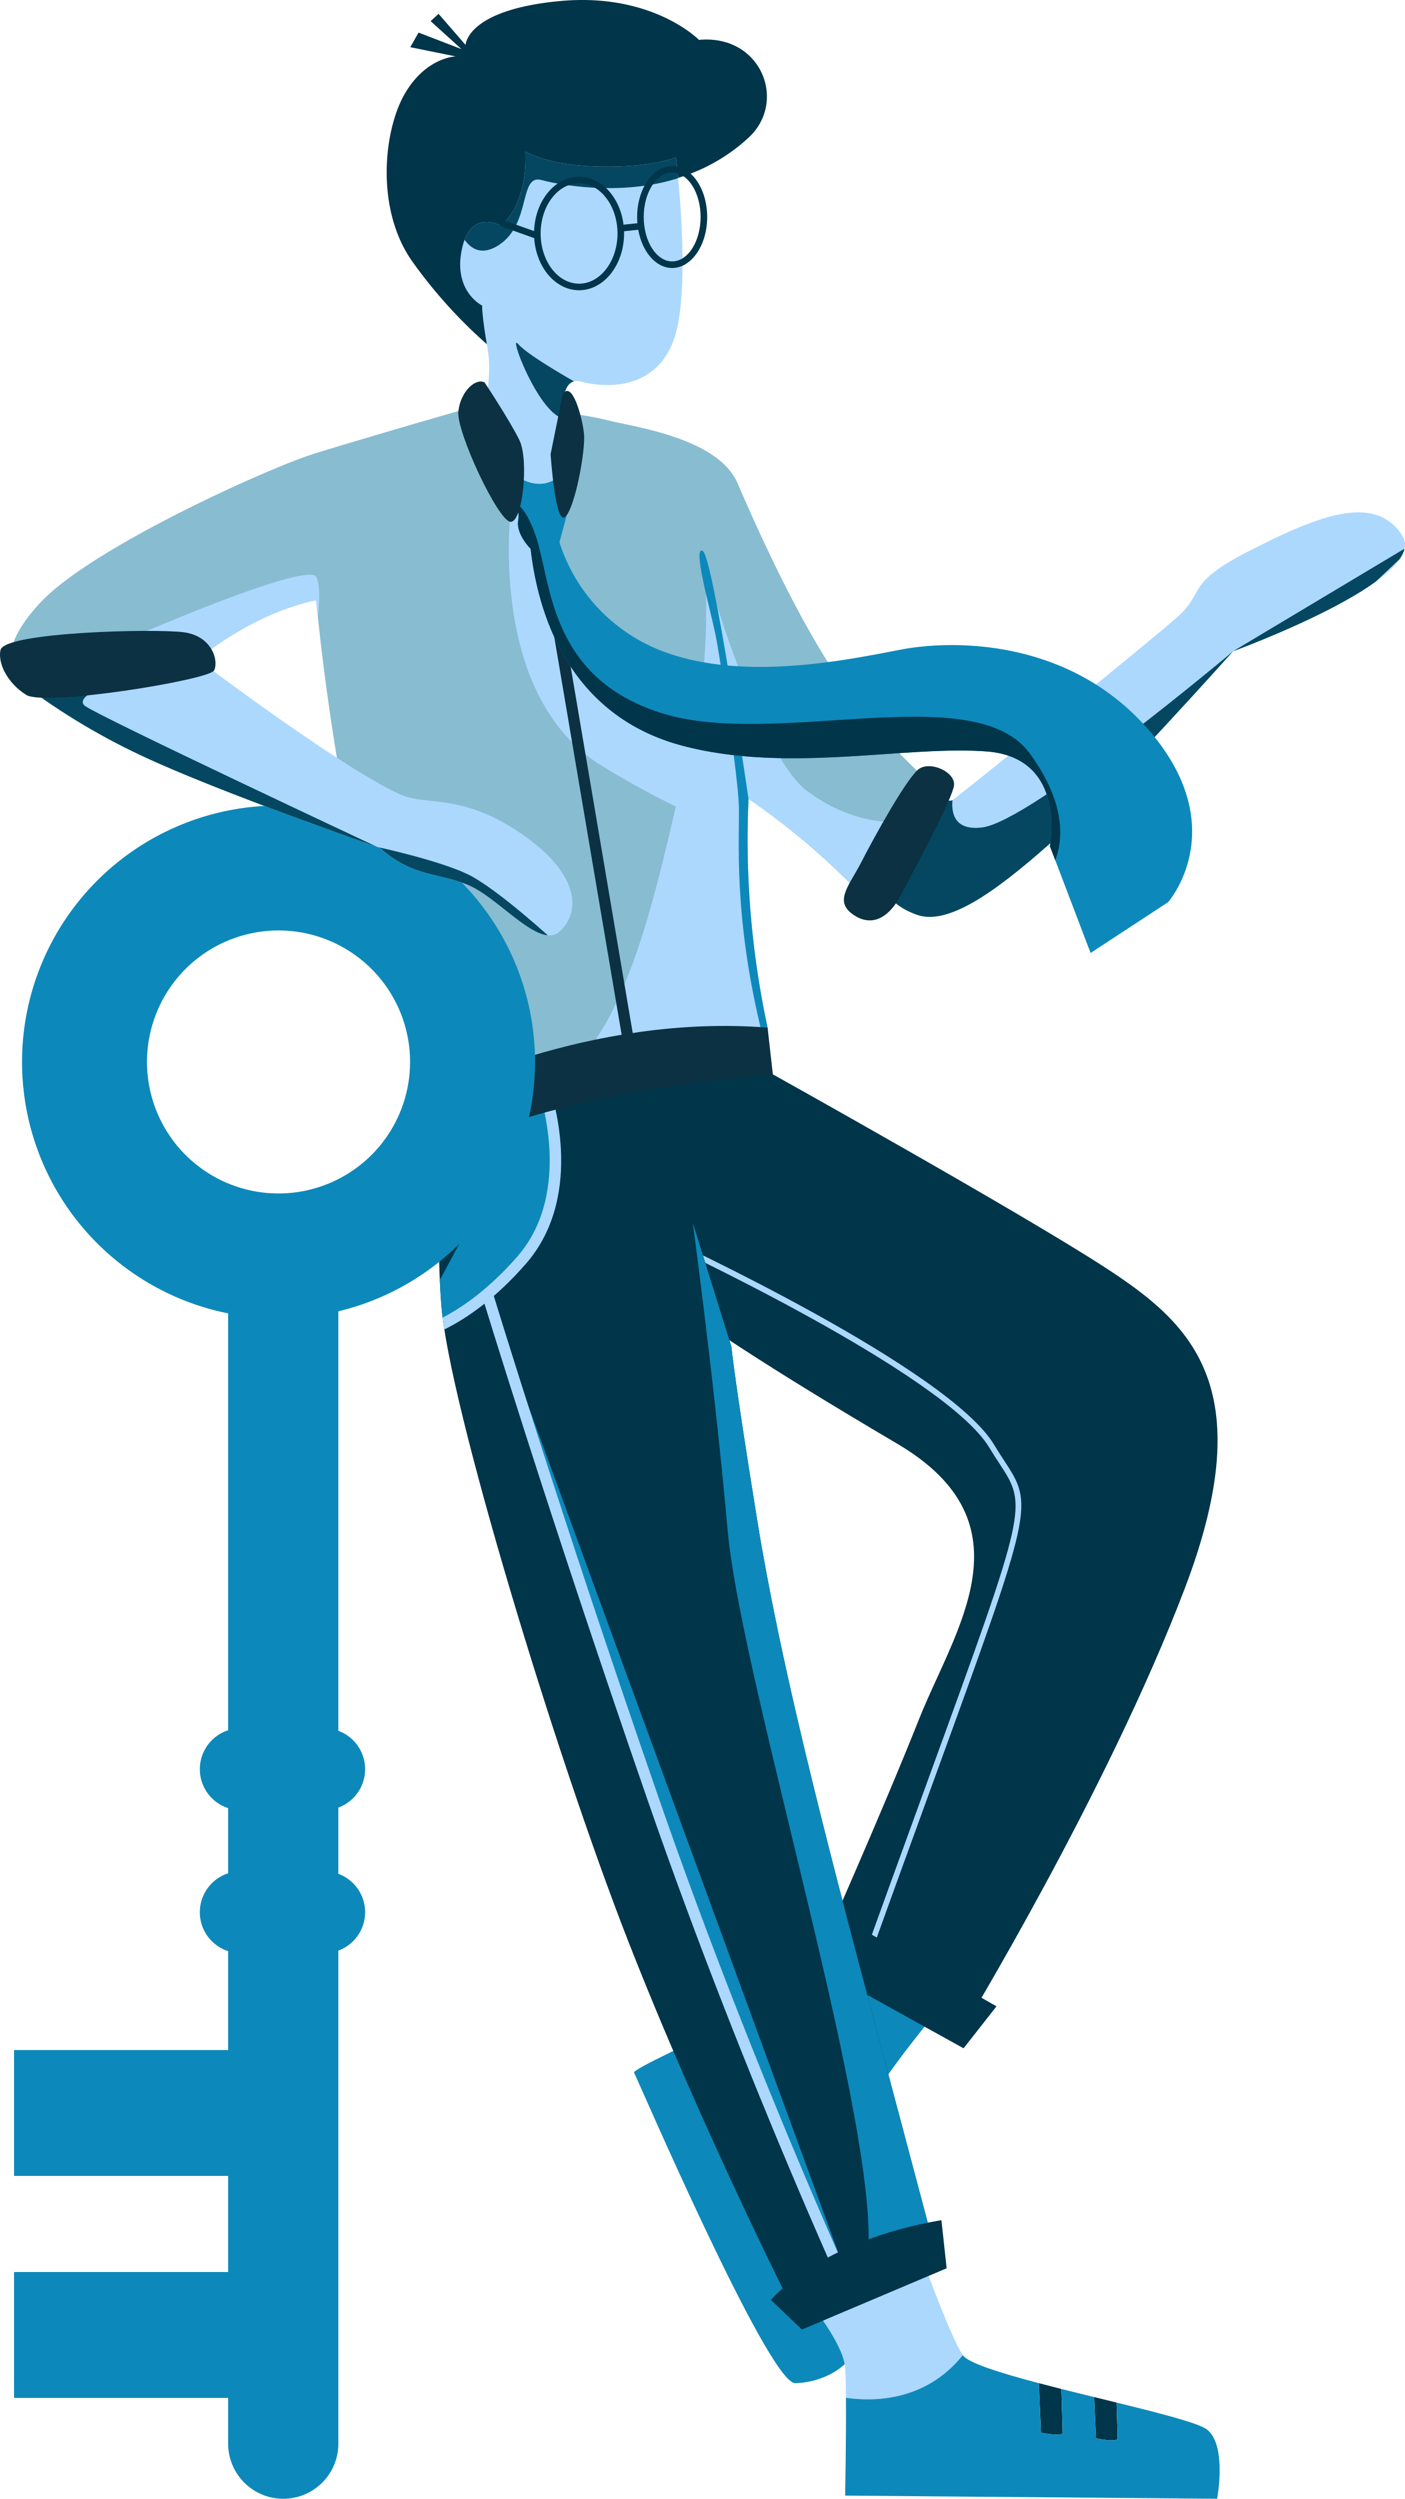 <svg xmlns="http://www.w3.org/2000/svg" xmlns:xlink="http://www.w3.org/1999/xlink" width="354.153" height="630.053" viewBox="0 0 354.153 630.053">
  <defs>
    <clipPath id="clip-path">
      <path id="Path_750" data-name="Path 750" d="M863.455,1317.413s-28.367,8.172-39.266,11.618-55.293,23.32-68.435,37.263-5.77,20.194-5.77,20.194l44.394-4.968s13.783-12.18,30.771-15.706c0,0,4.167,45.072,12.341,71.979s16.828,52.63,16.828,52.63l6.647,5.048,70.282-13.222,7.693-8.655a225.482,225.482,0,0,1-4.808-57.7,183.05,183.05,0,0,1,30.771,26.685s18.511-8.895,16.588-29.329a146.569,146.569,0,0,1-24.4-27.286c-11.059-16.227-21.035-38.825-25.723-49.643s-23.8-13.854-31.733-15.626a87.689,87.689,0,0,0-10.159-1.923Z" transform="translate(-747.924 -1317.413)" fill="#acd8fe"/>
    </clipPath>
    <clipPath id="clip-path-2">
      <path id="Path_754" data-name="Path 754" d="M1092.781,1153.2s3.686,30.611,0,44.234-15.867,14.5-24.04,12.341-3.125,22.037-3.125,22.037l-6.891,12.982-11.86-16.828-2.965-9.375s2.8-9.136,1.363-17.229-1.363-10.738-1.363-10.738-7.292-3.526-5.128-14.1,9.856-6.01,9.856-6.01,6.731-4.888,6.17-18.751c0,0,5.609,3.606,18.912,3.846S1092.781,1153.2,1092.781,1153.2Z" transform="translate(-1038.369 -1151.762)" fill="#acd8fe"/>
    </clipPath>
    <clipPath id="clip-path-3">
      <path id="Path_757" data-name="Path 757" d="M1169.95,1739.125l3.085,3.125s62.625,34.938,83.78,48.722,39.546,29.649,20.074,80.855S1221,1982.893,1221,1982.893l-35.7-20.194s15.506-34.978,24.521-57.7,28.849-49.4-5.409-69.6-46.878-29.209-46.878-29.209l-27.466-67.073Z" transform="translate(-1130.063 -1739.125)" fill="#0c89ba"/>
    </clipPath>
    <clipPath id="clip-path-4">
      <path id="Path_767" data-name="Path 767" d="M1028.09,1756.794l-1.443,3.967s-3.245,15.385-1.322,39.906,28.367,112.268,47.119,160.228,42.191,94.118,42.191,94.118l35.6-14.424s-2.063-7.933-15.406-58.057-24.16-92.314-29.93-128.014-6.491-43.633-6.491-43.633l-22.358-71.76Z" transform="translate(-1024.716 -1739.125)" fill="#0c89ba"/>
    </clipPath>
    <clipPath id="clip-path-5">
      <path id="Path_776" data-name="Path 776" d="M1323.5,1454.992s3.015,3.015,4.522,2.153,49.315-39.624,56.636-46.084,1.794-8.4,18.3-16.8,31.441-14.859,38.475-3.8S1398.8,1419.6,1398.8,1419.6s-32.589,36.465-46.372,48.668-25.555,20.53-33.307,17.8-8.9-7.753-8.9-7.753Z" transform="translate(-1310.218 -1384.59)" fill="#acd8fe"/>
    </clipPath>
    <clipPath id="clip-path-6">
      <path id="Path_779" data-name="Path 779" d="M1074.1,1362s5.049,3.185,9.436-.661l2.464,7.873-2.344,8.775a43.472,43.472,0,0,0,25.062,27.086c20.194,8.173,46.578,2.744,60.762,0s44.054-2.565,63.767,21.476,3.846,42.151,3.846,42.151l-19.553,12.822-10.257-26.925s4.488-22.277-15.866-23.88-50.093,5.609-76.733-1.442-36.039-29.96-38.3-49.663c0,0-3.726-3.666-3.125-7.152s-1.622-4.387-1.622-4.387Z" transform="translate(-1071.634 -1361.337)" fill="#01354a"/>
    </clipPath>
    <clipPath id="clip-path-7">
      <path id="Path_786" data-name="Path 786" d="M794.764,1472.2l3.934,3.89s34.323,25.948,49.5,32.951c6.679,3.047,15.605-.476,30.821,10.072s14.455,20.058,9.432,24.553-14.879-8.127-22.659-11.585-14-1.9-22.563-9.51c0,0-40.809-14.146-60.132-23.268a168.054,168.054,0,0,1-31.945-19.582Z" transform="translate(-751.147 -1472.198)" fill="#acd8fe"/>
    </clipPath>
  </defs>
  <g id="illustration-men-so-lauft" transform="translate(-741.614 -1054.076)">
    <g id="Group_577" data-name="Group 577" transform="translate(741.614 1054.076)">
      <path id="Path_743" data-name="Path 743" d="M1061.1,1099.791a45.408,45.408,0,0,0,21.236-11.139c9.616-9.135,2.965-25.963-12.661-24.521,0,0-11.7-12.02-35.179-9.776s-23.64,11.059-23.64,11.059l-6.811-7.853-2,1.843,7.773,7.052-10.818-4.167-2.084,3.686,11.459,2.324s-7.452.16-12.821,9.375-7.493,29.129,1.883,42.351a122,122,0,0,0,19.833,21.756Z" transform="translate(-893.497 -1054.076)" fill="#01354a"/>
      <g id="Group_536" data-name="Group 536" transform="translate(2.466 102.931)">
        <path id="Path_744" data-name="Path 744" d="M863.455,1317.413s-28.367,8.172-39.266,11.618-55.293,23.32-68.435,37.263-5.77,20.194-5.77,20.194l44.394-4.968s13.783-12.18,30.771-15.706c0,0,4.167,45.072,12.341,71.979s16.828,52.63,16.828,52.63l6.647,5.048,70.282-13.222,7.693-8.655a225.482,225.482,0,0,1-4.808-57.7,183.05,183.05,0,0,1,30.771,26.685s18.511-8.895,16.588-29.329a146.569,146.569,0,0,1-24.4-27.286c-11.059-16.227-21.035-38.825-25.723-49.643s-23.8-13.854-31.733-15.626a87.689,87.689,0,0,0-10.159-1.923Z" transform="translate(-747.924 -1317.413)" fill="#88bcd1"/>
        <g id="Group_535" data-name="Group 535" clip-path="url(#clip-path)">
          <path id="Path_745" data-name="Path 745" d="M836.409,1438.974s40.918-17.642,42.72-13.555-.481,15.146-.481,15.146l-15.987,6.847-12.26.485-13.992-8.923" transform="translate(-801.823 -1382.828)" fill="#acd8fe"/>
          <path id="Path_746" data-name="Path 746" d="M1196.026,1418.382s13.222,47.9,26.084,57.247,23.439,7.421,23.439,7.421l-5.409,18.872-9.013.361-25.364-23.8-6.371-43.633Z" transform="translate(-1020.875 -1378.916)" fill="#acd8fe"/>
          <path id="Path_747" data-name="Path 747" d="M1132.872,1426.48s1.775,23.64-4.361,45.516-13.589,73.377-36.427,82.966l54.571-7.479,10.065-50.676-21.845-58.948Z" transform="translate(-957.561 -1383.849)" fill="#acd8fe"/>
          <path id="Path_748" data-name="Path 748" d="M1070.485,1376.866s-7.112,48.772,22.838,67.017,47.767,20.8,47.767,20.8l-10.444-25.475s-38.582-9.776-46.136-31.412-8.16-26.579-8.16-26.579Z" transform="translate(-943.955 -1353.627)" fill="#acd8fe"/>
          <path id="Path_749" data-name="Path 749" d="M1209.684,1477.354l-4.634-5.529s-8.9-61.062-11.539-62.5,1.8,14.424,3.125,20.675,5.74,36.016,5.98,43.573-1.653,27.827,6.161,58.718l4.928-3.846-5.289-45.4Z" transform="translate(-1018.841 -1373.34)" fill="#0c89ba"/>
          <g id="Group_534" data-name="Group 534" transform="translate(131.002 20.359)">
            <rect id="Rectangle_108" data-name="Rectangle 108" width="2.825" height="153.95" transform="matrix(0.986, -0.167, 0.167, 0.986, 0, 0.472)" fill="#0b3142"/>
          </g>
        </g>
      </g>
      <g id="Group_538" data-name="Group 538" transform="translate(115.993 38.183)">
        <path id="Path_751" data-name="Path 751" d="M1092.781,1153.2s3.686,30.611,0,44.234-15.867,14.5-24.04,12.341-3.125,22.037-3.125,22.037l-6.891,12.982-11.86-16.828-2.965-9.375s2.8-9.136,1.363-17.229-1.363-10.738-1.363-10.738-7.292-3.526-5.128-14.1,9.856-6.01,9.856-6.01,6.731-4.888,6.17-18.751c0,0,5.609,3.606,18.912,3.846S1092.781,1153.2,1092.781,1153.2Z" transform="translate(-1038.369 -1151.762)" fill="#acd8fe"/>
        <g id="Group_537" data-name="Group 537" clip-path="url(#clip-path-2)">
          <path id="Path_752" data-name="Path 752" d="M1035.808,1162.568s2.644,11.419,10.818,6.01,4.928-17.91,10.7-16.347,22.937,4.359,37.552-1.607l-1.011-9.812-53.728-.12Z" transform="translate(-1036.809 -1145.018)" fill="#054761"/>
          <path id="Path_753" data-name="Path 753" d="M1091.055,1286.068s-13.5-7.477-16.107-10.578,4.808,16.828,11.179,18.751h0Z" transform="translate(-1060.323 -1226.929)" fill="#054761"/>
        </g>
      </g>
      <g id="Group_541" data-name="Group 541" transform="translate(151.834 267.767)">
        <path id="Path_755" data-name="Path 755" d="M1169.95,1739.125l3.085,3.125s62.625,34.938,83.78,48.722,39.546,29.649,20.074,80.855S1221,1982.893,1221,1982.893l-35.7-20.194s15.506-34.978,24.521-57.7,28.849-49.4-5.409-69.6-46.878-29.209-46.878-29.209l-27.466-67.073Z" transform="translate(-1130.063 -1739.125)" fill="#01354a"/>
        <g id="Group_540" data-name="Group 540" clip-path="url(#clip-path-3)">
          <g id="Group_539" data-name="Group 539" transform="translate(14.188 43.713)">
            <path id="Path_756" data-name="Path 756" d="M1214.041,2048.368l-1.33-.476c8.8-24.6,16.033-44.477,21.844-60.452,24.779-68.121,24.779-68.121,17.707-78.925-.764-1.167-1.63-2.49-2.55-4.023-11.3-18.828-82.631-51.918-83.35-52.25l.592-1.282c2.953,1.363,72.451,33.607,83.969,52.806.906,1.51,1.764,2.82,2.52,3.976,7.46,11.4,7.46,11.4-17.561,80.181C1230.072,2003.9,1222.841,2023.776,1214.041,2048.368Z" transform="translate(-1166.362 -1850.96)" fill="#acd8fe"/>
          </g>
        </g>
      </g>
      <g id="Group_542" data-name="Group 542" transform="translate(159.816 490.38)">
        <path id="Path_758" data-name="Path 758" d="M1255.74,2355.973c.019-.066.033-.138.053-.2,2.945-9.616,22.418-32.454,22.418-32.454l-26.2-14.664s-4.448,9.11-20.12,16.509C1233.485,2334.138,1238.737,2348.494,1255.74,2355.973Z" transform="translate(-1200.069 -2308.652)" fill="#0c89ba"/>
        <path id="Path_759" data-name="Path 759" d="M1182.3,2350.888c-.226.106-.445.213-.675.319-16.228,7.452-31.613,14.664-31.132,15.386s33.9,78.483,40.628,78.307,16.587-4.01,17.79-15.916c1.194-11.827-5.554-37.516-2.758-47.283C1189.152,2374.221,1183.9,2359.865,1182.3,2350.888Z" transform="translate(-1150.485 -2334.379)" fill="#0c89ba"/>
      </g>
      <path id="Path_760" data-name="Path 760" d="M1265.371,2285.9l-6.611,12.381,40.748,22.6,8.294-10.578Z" transform="translate(-1056.622 -1804.411)" fill="#01354a"/>
      <g id="Group_546" data-name="Group 546" transform="translate(110.657 267.767)">
        <path id="Path_761" data-name="Path 761" d="M1028.09,1756.794l-1.443,3.967s-3.245,15.385-1.322,39.906,28.367,112.268,47.119,160.228,42.191,94.118,42.191,94.118l35.6-14.424s-2.063-7.933-15.406-58.057-24.16-92.314-29.93-128.014-6.491-43.633-6.491-43.633l-22.358-71.76Z" transform="translate(-1024.716 -1739.125)" fill="#01354a"/>
        <g id="Group_545" data-name="Group 545" clip-path="url(#clip-path-4)">
          <g id="Group_543" data-name="Group 543" transform="translate(-7.476 5.794)">
            <path id="Path_762" data-name="Path 762" d="M1039.682,1755.185s9.616,26.417-5.529,43.726-28.1,18.992-28.1,18.992" transform="translate(-1005.874 -1754.702)" fill="#0c89ba"/>
            <path id="Path_763" data-name="Path 763" d="M1005.955,1818.551l-.364-2.8c.121-.016,12.668-1.9,27.215-18.521,14.429-16.49,5.359-42.057,5.265-42.313l2.655-.966c.4,1.111,9.723,27.406-5.794,45.14C1019.612,1816.6,1006.505,1818.479,1005.955,1818.551Z" transform="translate(-1005.591 -1753.949)" fill="#acd8fe"/>
          </g>
          <g id="Group_544" data-name="Group 544" transform="translate(10.842 58.106)">
            <path id="Path_764" data-name="Path 764" d="M1151.451,2149.929s-28.27-60.221-53.753-133.784-41.785-127.316-41.785-127.316" transform="translate(-1054.561 -1888.419)" fill="#0c89ba"/>
            <path id="Path_765" data-name="Path 765" d="M1148.065,2149.891c-.282-.6-28.593-61.13-53.809-133.922-25.2-72.748-41.639-126.83-41.8-127.368l2.7-.82c.163.537,16.587,54.571,41.768,127.263,25.166,72.652,53.414,133.045,53.7,133.646Z" transform="translate(-1052.455 -1887.781)" fill="#acd8fe"/>
          </g>
          <path id="Path_766" data-name="Path 766" d="M1185.278,1819.7s6.365,45.677,9.971,86.3,42.5,163.3,34.5,188.025l33.3-8.6Z" transform="translate(-1122.519 -1788.203)" fill="#0c89ba"/>
        </g>
      </g>
      <g id="Group_549" data-name="Group 549" transform="translate(202.138 564.984)">
        <g id="Group_547" data-name="Group 547" transform="translate(59.713 35.916)">
          <path id="Path_768" data-name="Path 768" d="M1453.12,2610.8c0-.594-.135-5.009-.262-9.03-1.852-.455-3.741-.917-5.644-1.383l.457,10.413S1453.12,2611.926,1453.12,2610.8Z" transform="translate(-1433.266 -2596.879)" fill="#01354a"/>
          <path id="Path_769" data-name="Path 769" d="M1417.525,2603.89c0-.694-.184-6.617-.325-11.024-1.935-.488-3.834-.976-5.672-1.461l.548,12.485S1417.525,2605.013,1417.525,2603.89Z" transform="translate(-1411.529 -2591.405)" fill="#01354a"/>
        </g>
        <g id="Group_548" data-name="Group 548">
          <path id="Path_770" data-name="Path 770" d="M1299.31,2528.371l0,0c-3.526-5.289-11.86-28.848-11.86-28.848s-18.591-.16-28.688,13.142c0,0,10.417,12.18,10.9,18.912.116,1.627.176,4.351.2,7.545C1276.39,2540.077,1289.787,2540.253,1299.31,2528.371Z" transform="translate(-1258.76 -2499.519)" fill="#acd8fe"/>
          <path id="Path_771" data-name="Path 771" d="M1377.835,2592.081c-2.047-1.6-11.7-4.066-22.785-6.789.127,4.022.262,8.437.262,9.031,0,1.122-5.449,0-5.449,0l-.457-10.413c-2.765-.678-5.553-1.364-8.277-2.051.141,4.407.325,10.329.325,11.024,0,1.122-5.449,0-5.449,0l-.548-12.485c-9.847-2.6-17.856-5.115-19.163-7.064-9.523,11.882-22.92,11.706-29.452,10.747.076,10.018-.2,24.669-.2,24.669l93.757.8S1382.963,2596.088,1377.835,2592.081Z" transform="translate(-1275.744 -2544.481)" fill="#0c89ba"/>
        </g>
      </g>
      <path id="Path_772" data-name="Path 772" d="M1238.771,2506.378s11.96-14.844,42.972-20.133l1.322,12.14-36.481,15.446Z" transform="translate(-1044.446 -1926.449)" fill="#01354a"/>
      <path id="Path_773" data-name="Path 773" d="M1023.85,1746.609l-3.726-13.463s39.306-20.434,84.622-16.828l1.322,11.78S1055.944,1731.343,1023.85,1746.609Z" transform="translate(-911.262 -1457.206)" fill="#0b3142"/>
      <g id="Group_551" data-name="Group 551" transform="translate(222.252 129.189)">
        <path id="Path_774" data-name="Path 774" d="M1323.5,1454.992s3.015,3.015,4.522,2.153,49.315-39.624,56.636-46.084,1.794-8.4,18.3-16.8,31.441-14.859,38.475-3.8S1398.8,1419.6,1398.8,1419.6s-32.589,36.465-46.372,48.668-25.555,20.53-33.307,17.8-8.9-7.753-8.9-7.753Z" transform="translate(-1310.218 -1384.59)" fill="#acd8fe"/>
        <g id="Group_550" data-name="Group 550" clip-path="url(#clip-path-5)">
          <path id="Path_775" data-name="Path 775" d="M1326.509,1461.166s-6.359,14.644,5.916,13.136,63.24-44.433,63.24-44.433l47.485-28.426L1336.3,1502.226h-30.579l-.646-12.634,18.735-29.552Z" transform="translate(-1307.086 -1394.856)" fill="#054761"/>
        </g>
      </g>
      <g id="Group_553" data-name="Group 553" transform="translate(128.996 120.1)">
        <path id="Path_777" data-name="Path 777" d="M1074.1,1362s5.049,3.185,9.436-.661l2.464,7.873-2.344,8.775a43.472,43.472,0,0,0,25.062,27.086c20.194,8.173,46.578,2.744,60.762,0s44.054-2.565,63.767,21.476,3.846,42.151,3.846,42.151l-19.553,12.822-10.257-26.925s4.488-22.277-15.866-23.88-50.093,5.609-76.733-1.442-36.039-29.96-38.3-49.663c0,0-3.726-3.666-3.125-7.152s-1.622-4.387-1.622-4.387Z" transform="translate(-1071.634 -1361.337)" fill="#0c89ba"/>
        <g id="Group_552" data-name="Group 552" clip-path="url(#clip-path-6)">
          <path id="Path_778" data-name="Path 778" d="M1066.633,1378.762s3.556-4.207,7.728,7.212,3.027,36.044,31.766,45.185,78.9-9,92.967,10.228,4.448,30.531,4.448,30.531l-45.273-13.944-74.505-6.94s-15.328-44.025-16.53-46.549S1066.633,1378.762,1066.633,1378.762Z" transform="translate(-1068.496 -1371.49)" fill="#01354a"/>
        </g>
      </g>
      <path id="Path_780" data-name="Path 780" d="M1043.765,1300.407s6.371,9.616,8.775,14.544.9,20.494-2.163,20.615-13.823-22.839-13.222-27.887S1041.481,1299.266,1043.765,1300.407Z" transform="translate(-921.621 -1203.987)" fill="#0b3142"/>
      <path id="Path_781" data-name="Path 781" d="M1099.762,1307.06l-3.065,15.146s1.142,17.79,3.606,15.867,5.229-16.708,4.808-20.975S1102.106,1303.515,1099.762,1307.06Z" transform="translate(-957.905 -1207.695)" fill="#0b3142"/>
      <g id="Group_554" data-name="Group 554" transform="translate(3.546 203.114)">
        <path id="Path_782" data-name="Path 782" d="M832.427,2006.92v-16.7a10.32,10.32,0,0,0,0-19.362V1856.584a13.888,13.888,0,1,0-27.776,0v114.14a10.318,10.318,0,0,0,0,19.633v16.427a10.32,10.32,0,0,0-7.142,9.817h0a10.321,10.321,0,0,0,7.142,9.817v24.928H750.686v31.743H804.65v24.237H750.686v31.744H804.65v11.541a13.888,13.888,0,0,0,27.776,0V2026.282a10.32,10.32,0,0,0,6.746-9.681h0A10.32,10.32,0,0,0,832.427,2006.92Z" transform="translate(-750.686 -1737.56)" fill="#0c89ba"/>
        <path id="Path_783" data-name="Path 783" d="M820.48,1573.719a64.653,64.653,0,1,0,64.653,64.653A64.653,64.653,0,0,0,820.48,1573.719Zm0,97.808a33.155,33.155,0,1,1,33.155-33.155A33.155,33.155,0,0,1,820.48,1671.527Z" transform="translate(-753.818 -1573.719)" fill="#0c89ba"/>
      </g>
      <g id="Group_556" data-name="Group 556" transform="translate(3.726 163.433)">
        <path id="Path_784" data-name="Path 784" d="M794.764,1472.2l3.934,3.89s34.323,25.948,49.5,32.951c6.679,3.047,15.605-.476,30.821,10.072s14.455,20.058,9.432,24.553-14.879-8.127-22.659-11.585-14-1.9-22.563-9.51c0,0-40.809-14.146-60.132-23.268a168.054,168.054,0,0,1-31.945-19.582Z" transform="translate(-751.147 -1472.198)" fill="#acd8fe"/>
        <g id="Group_555" data-name="Group 555" clip-path="url(#clip-path-7)">
          <path id="Path_785" data-name="Path 785" d="M776.946,1490.228s-10.458,3.686-7.573,6.09,73.762,35.629,73.762,35.629,15.347,3.317,22.719,6.843,21.8,16.828,21.8,16.828l-30.771-.8s-73.243-30.932-73.723-31.413-29.357-21-29.583-22.277-2.069-8.6-1.228-9.269,9.175-3.873,9.175-3.873Z" transform="translate(-751.743 -1481.814)" fill="#054761"/>
        </g>
      </g>
      <path id="Path_787" data-name="Path 787" d="M741.734,1465.891c-.709,3.368,1.763,8.334,6.491,11.3s46.157-3.766,47.359-6.17-.481-8.655-7.613-9.616S742.7,1461.323,741.734,1465.891Z" transform="translate(-741.614 -1301.978)" fill="#0b3142"/>
      <path id="Path_797" data-name="Path 797" d="M1304.847,1548.953c-2.936,1.879-11.57,17.574-14.575,23.464s-6.885,9.736-2.421,13.1,9.031,1.683,12.4-4.808,13.1-24.4,13.342-27.646S1307.852,1547.03,1304.847,1548.953Z" transform="translate(-1073.109 -1355.135)" fill="#0b3142"/>
      <g id="Group_573" data-name="Group 573" transform="translate(134.617 44.552)">
        <path id="Path_812" data-name="Path 812" d="M1097.363,1196.693c-6.257,0-11.347-6.423-11.347-14.318s5.09-14.318,11.347-14.318,11.347,6.423,11.347,14.318S1103.62,1196.693,1097.363,1196.693Zm0-26.976c-5.341,0-9.687,5.678-9.687,12.658s4.346,12.658,9.687,12.658,9.687-5.678,9.687-12.658S1102.7,1169.717,1097.363,1169.717Z" transform="translate(-1086.016 -1168.057)" fill="#01354a"/>
      </g>
      <g id="Group_574" data-name="Group 574" transform="translate(160.601 41.852)">
        <path id="Path_813" data-name="Path 813" d="M1161.321,1186.874c-4.868,0-8.829-5.77-8.829-12.863s3.96-12.863,8.829-12.863,8.829,5.771,8.829,12.863S1166.188,1186.874,1161.321,1186.874Zm0-24.066c-3.953,0-7.169,5.026-7.169,11.2s3.216,11.2,7.169,11.2,7.169-5.025,7.169-11.2S1165.273,1162.808,1161.321,1162.808Z" transform="translate(-1152.492 -1161.148)" fill="#01354a"/>
      </g>
      <g id="Group_575" data-name="Group 575" transform="translate(125.968 55.369)">
        <rect id="Rectangle_134" data-name="Rectangle 134" width="1.66" height="9.775" transform="matrix(0.338, -0.941, 0.941, 0.338, 0, 1.562)" fill="#01354a"/>
      </g>
      <g id="Group_576" data-name="Group 576" transform="translate(156.395 56.197)">
        <rect id="Rectangle_135" data-name="Rectangle 135" width="5.125" height="1.66" transform="translate(0 0.534) rotate(-5.984)" fill="#01354a"/>
      </g>
    </g>
  </g>
</svg>
